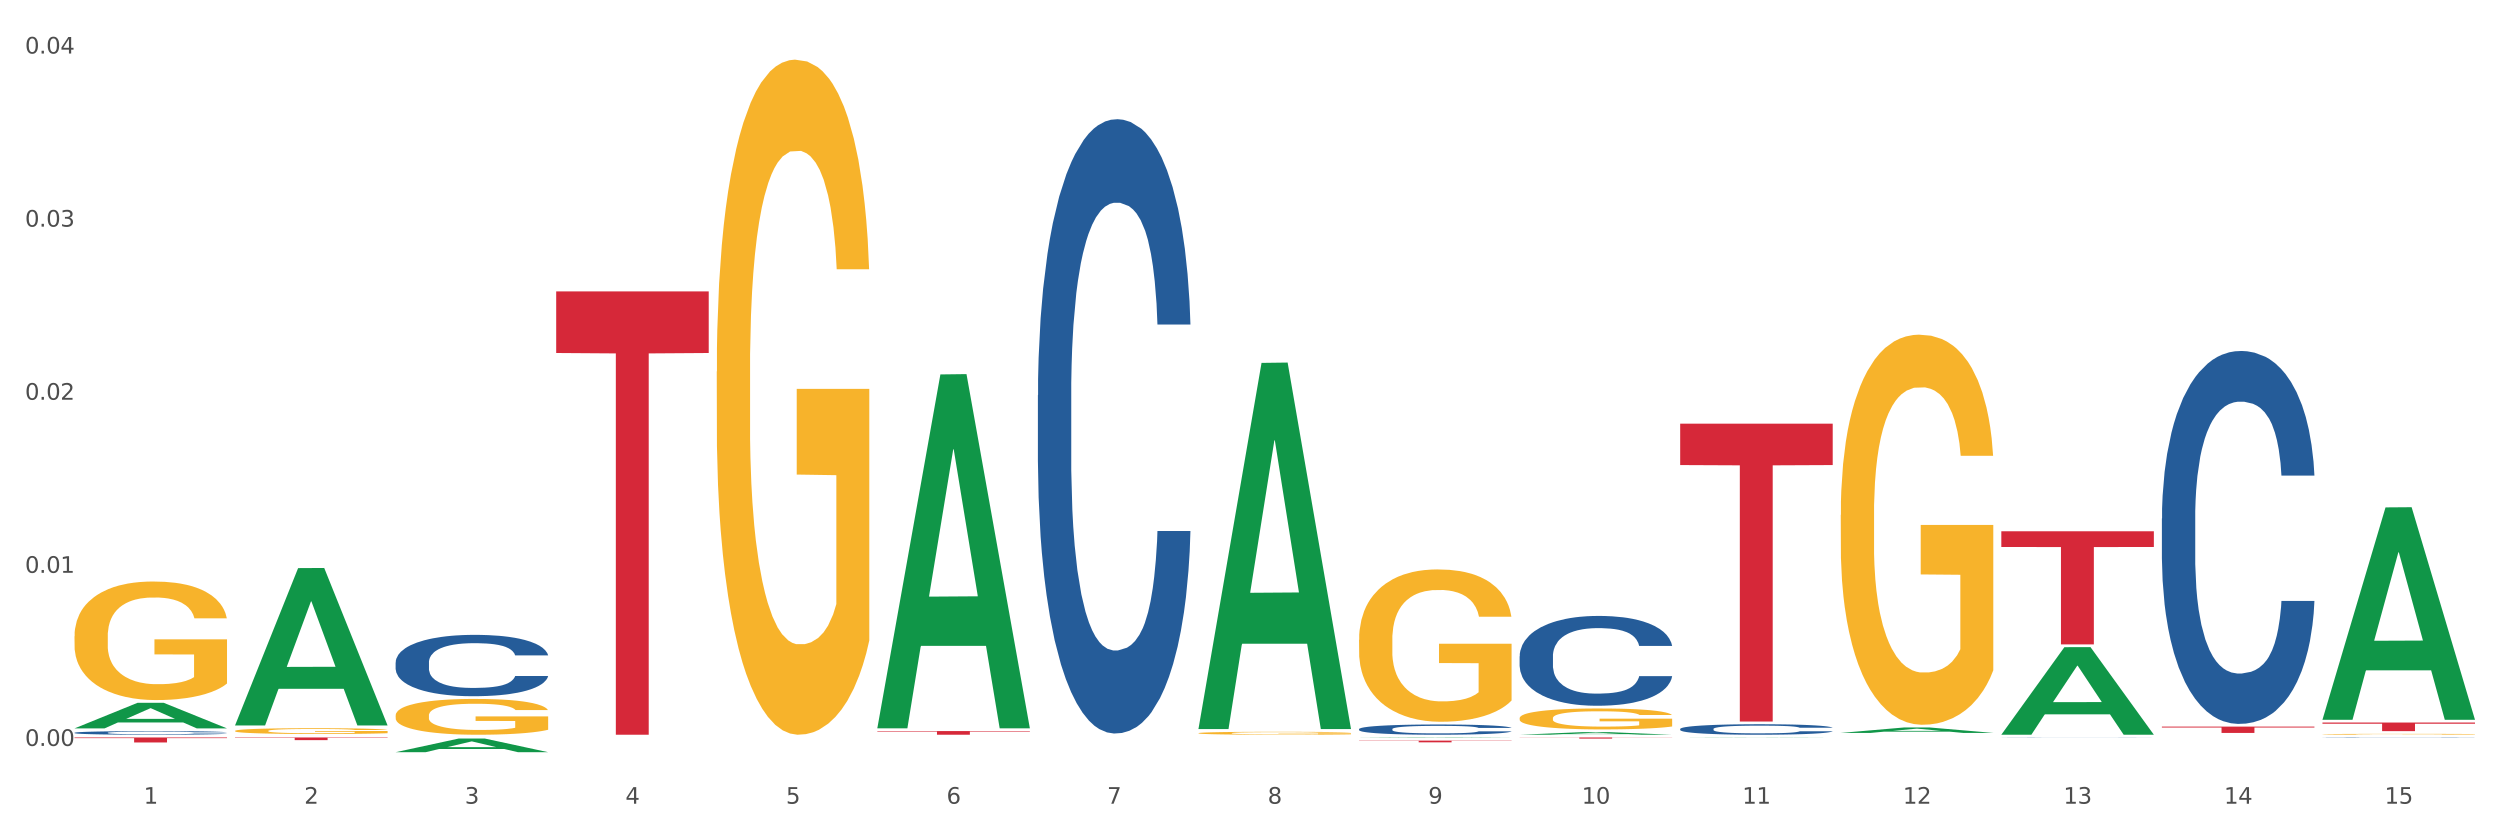 <?xml version="1.0" encoding="utf-8" standalone="no"?>
<!DOCTYPE svg PUBLIC "-//W3C//DTD SVG 1.1//EN"
  "http://www.w3.org/Graphics/SVG/1.1/DTD/svg11.dtd">
<svg xmlns:xlink="http://www.w3.org/1999/xlink" width="1080pt" height="360pt" viewBox="0 0 1080 360" xmlns="http://www.w3.org/2000/svg" version="1.1">
 <rect x="0" y="0" width="1080" height="360" fill="#333333" stroke="none"/>
 <defs>
  <style type="text/css">*{stroke-linejoin: round; stroke-linecap: butt}</style>
 </defs>
 <g id="figure_1">
  <g id="patch_1">
   <path d="M 0 360 
L 1080 360 
L 1080 0 
L 0 0 
z
" style="fill: #ffffff; stroke: #ffffff; stroke-linejoin: miter"/>
  </g>
  <g id="axes_1">
   <g id="matplotlib.axis_1">
    <g id="xtick_1">
     <g id="text_1">
      <!-- 1 -->
      <g style="fill: #4d4d4d" transform="translate(62.07 347.204) scale(0.096 -0.096)">
       <defs>
        <path id="DejaVuSans-31" d="M 794 531 
L 1825 531 
L 1825 4091 
L 703 3866 
L 703 4441 
L 1819 4666 
L 2450 4666 
L 2450 531 
L 3481 531 
L 3481 0 
L 794 0 
L 794 531 
z
" transform="scale(0.016)"/>
       </defs>
       <use xlink:href="#DejaVuSans-31"/>
      </g>
     </g>
    </g>
    <g id="xtick_2">
     <g id="text_2">
      <!-- 2 -->
      <g style="fill: #4d4d4d" transform="translate(131.436 347.204) scale(0.096 -0.096)">
       <defs>
        <path id="DejaVuSans-32" d="M 1228 531 
L 3431 531 
L 3431 0 
L 469 0 
L 469 531 
Q 828 903 1448 1529 
Q 2069 2156 2228 2338 
Q 2531 2678 2651 2914 
Q 2772 3150 2772 3378 
Q 2772 3750 2511 3984 
Q 2250 4219 1831 4219 
Q 1534 4219 1204 4116 
Q 875 4013 500 3803 
L 500 4441 
Q 881 4594 1212 4672 
Q 1544 4750 1819 4750 
Q 2544 4750 2975 4387 
Q 3406 4025 3406 3419 
Q 3406 3131 3298 2873 
Q 3191 2616 2906 2266 
Q 2828 2175 2409 1742 
Q 1991 1309 1228 531 
z
" transform="scale(0.016)"/>
       </defs>
       <use xlink:href="#DejaVuSans-32"/>
      </g>
     </g>
    </g>
    <g id="xtick_3">
     <g id="text_3">
      <!-- 3 -->
      <g style="fill: #4d4d4d" transform="translate(200.802 347.204) scale(0.096 -0.096)">
       <defs>
        <path id="DejaVuSans-33" d="M 2597 2516 
Q 3050 2419 3304 2112 
Q 3559 1806 3559 1356 
Q 3559 666 3084 287 
Q 2609 -91 1734 -91 
Q 1441 -91 1130 -33 
Q 819 25 488 141 
L 488 750 
Q 750 597 1062 519 
Q 1375 441 1716 441 
Q 2309 441 2620 675 
Q 2931 909 2931 1356 
Q 2931 1769 2642 2001 
Q 2353 2234 1838 2234 
L 1294 2234 
L 1294 2753 
L 1863 2753 
Q 2328 2753 2575 2939 
Q 2822 3125 2822 3475 
Q 2822 3834 2567 4026 
Q 2313 4219 1838 4219 
Q 1578 4219 1281 4162 
Q 984 4106 628 3988 
L 628 4550 
Q 988 4650 1302 4700 
Q 1616 4750 1894 4750 
Q 2613 4750 3031 4423 
Q 3450 4097 3450 3541 
Q 3450 3153 3228 2886 
Q 3006 2619 2597 2516 
z
" transform="scale(0.016)"/>
       </defs>
       <use xlink:href="#DejaVuSans-33"/>
      </g>
     </g>
    </g>
    <g id="xtick_4">
     <g id="text_4">
      <!-- 4 -->
      <g style="fill: #4d4d4d" transform="translate(270.169 347.204) scale(0.096 -0.096)">
       <defs>
        <path id="DejaVuSans-34" d="M 2419 4116 
L 825 1625 
L 2419 1625 
L 2419 4116 
z
M 2253 4666 
L 3047 4666 
L 3047 1625 
L 3713 1625 
L 3713 1100 
L 3047 1100 
L 3047 0 
L 2419 0 
L 2419 1100 
L 313 1100 
L 313 1709 
L 2253 4666 
z
" transform="scale(0.016)"/>
       </defs>
       <use xlink:href="#DejaVuSans-34"/>
      </g>
     </g>
    </g>
    <g id="xtick_5">
     <g id="text_5">
      <!-- 5 -->
      <g style="fill: #4d4d4d" transform="translate(339.535 347.204) scale(0.096 -0.096)">
       <defs>
        <path id="DejaVuSans-35" d="M 691 4666 
L 3169 4666 
L 3169 4134 
L 1269 4134 
L 1269 2991 
Q 1406 3038 1543 3061 
Q 1681 3084 1819 3084 
Q 2600 3084 3056 2656 
Q 3513 2228 3513 1497 
Q 3513 744 3044 326 
Q 2575 -91 1722 -91 
Q 1428 -91 1123 -41 
Q 819 9 494 109 
L 494 744 
Q 775 591 1075 516 
Q 1375 441 1709 441 
Q 2250 441 2565 725 
Q 2881 1009 2881 1497 
Q 2881 1984 2565 2268 
Q 2250 2553 1709 2553 
Q 1456 2553 1204 2497 
Q 953 2441 691 2322 
L 691 4666 
z
" transform="scale(0.016)"/>
       </defs>
       <use xlink:href="#DejaVuSans-35"/>
      </g>
     </g>
    </g>
    <g id="xtick_6">
     <g id="text_6">
      <!-- 6 -->
      <g style="fill: #4d4d4d" transform="translate(408.901 347.204) scale(0.096 -0.096)">
       <defs>
        <path id="DejaVuSans-36" d="M 2113 2584 
Q 1688 2584 1439 2293 
Q 1191 2003 1191 1497 
Q 1191 994 1439 701 
Q 1688 409 2113 409 
Q 2538 409 2786 701 
Q 3034 994 3034 1497 
Q 3034 2003 2786 2293 
Q 2538 2584 2113 2584 
z
M 3366 4563 
L 3366 3988 
Q 3128 4100 2886 4159 
Q 2644 4219 2406 4219 
Q 1781 4219 1451 3797 
Q 1122 3375 1075 2522 
Q 1259 2794 1537 2939 
Q 1816 3084 2150 3084 
Q 2853 3084 3261 2657 
Q 3669 2231 3669 1497 
Q 3669 778 3244 343 
Q 2819 -91 2113 -91 
Q 1303 -91 875 529 
Q 447 1150 447 2328 
Q 447 3434 972 4092 
Q 1497 4750 2381 4750 
Q 2619 4750 2861 4703 
Q 3103 4656 3366 4563 
z
" transform="scale(0.016)"/>
       </defs>
       <use xlink:href="#DejaVuSans-36"/>
      </g>
     </g>
    </g>
    <g id="xtick_7">
     <g id="text_7">
      <!-- 7 -->
      <g style="fill: #4d4d4d" transform="translate(478.267 347.204) scale(0.096 -0.096)">
       <defs>
        <path id="DejaVuSans-37" d="M 525 4666 
L 3525 4666 
L 3525 4397 
L 1831 0 
L 1172 0 
L 2766 4134 
L 525 4134 
L 525 4666 
z
" transform="scale(0.016)"/>
       </defs>
       <use xlink:href="#DejaVuSans-37"/>
      </g>
     </g>
    </g>
    <g id="xtick_8">
     <g id="text_8">
      <!-- 8 -->
      <g style="fill: #4d4d4d" transform="translate(547.634 347.204) scale(0.096 -0.096)">
       <defs>
        <path id="DejaVuSans-38" d="M 2034 2216 
Q 1584 2216 1326 1975 
Q 1069 1734 1069 1313 
Q 1069 891 1326 650 
Q 1584 409 2034 409 
Q 2484 409 2743 651 
Q 3003 894 3003 1313 
Q 3003 1734 2745 1975 
Q 2488 2216 2034 2216 
z
M 1403 2484 
Q 997 2584 770 2862 
Q 544 3141 544 3541 
Q 544 4100 942 4425 
Q 1341 4750 2034 4750 
Q 2731 4750 3128 4425 
Q 3525 4100 3525 3541 
Q 3525 3141 3298 2862 
Q 3072 2584 2669 2484 
Q 3125 2378 3379 2068 
Q 3634 1759 3634 1313 
Q 3634 634 3220 271 
Q 2806 -91 2034 -91 
Q 1263 -91 848 271 
Q 434 634 434 1313 
Q 434 1759 690 2068 
Q 947 2378 1403 2484 
z
M 1172 3481 
Q 1172 3119 1398 2916 
Q 1625 2713 2034 2713 
Q 2441 2713 2670 2916 
Q 2900 3119 2900 3481 
Q 2900 3844 2670 4047 
Q 2441 4250 2034 4250 
Q 1625 4250 1398 4047 
Q 1172 3844 1172 3481 
z
" transform="scale(0.016)"/>
       </defs>
       <use xlink:href="#DejaVuSans-38"/>
      </g>
     </g>
    </g>
    <g id="xtick_9">
     <g id="text_9">
      <!-- 9 -->
      <g style="fill: #4d4d4d" transform="translate(617 347.204) scale(0.096 -0.096)">
       <defs>
        <path id="DejaVuSans-39" d="M 703 97 
L 703 672 
Q 941 559 1184 500 
Q 1428 441 1663 441 
Q 2288 441 2617 861 
Q 2947 1281 2994 2138 
Q 2813 1869 2534 1725 
Q 2256 1581 1919 1581 
Q 1219 1581 811 2004 
Q 403 2428 403 3163 
Q 403 3881 828 4315 
Q 1253 4750 1959 4750 
Q 2769 4750 3195 4129 
Q 3622 3509 3622 2328 
Q 3622 1225 3098 567 
Q 2575 -91 1691 -91 
Q 1453 -91 1209 -44 
Q 966 3 703 97 
z
M 1959 2075 
Q 2384 2075 2632 2365 
Q 2881 2656 2881 3163 
Q 2881 3666 2632 3958 
Q 2384 4250 1959 4250 
Q 1534 4250 1286 3958 
Q 1038 3666 1038 3163 
Q 1038 2656 1286 2365 
Q 1534 2075 1959 2075 
z
" transform="scale(0.016)"/>
       </defs>
       <use xlink:href="#DejaVuSans-39"/>
      </g>
     </g>
    </g>
    <g id="xtick_10">
     <g id="text_10">
      <!-- 10 -->
      <g style="fill: #4d4d4d" transform="translate(683.312 347.204) scale(0.096 -0.096)">
       <defs>
        <path id="DejaVuSans-30" d="M 2034 4250 
Q 1547 4250 1301 3770 
Q 1056 3291 1056 2328 
Q 1056 1369 1301 889 
Q 1547 409 2034 409 
Q 2525 409 2770 889 
Q 3016 1369 3016 2328 
Q 3016 3291 2770 3770 
Q 2525 4250 2034 4250 
z
M 2034 4750 
Q 2819 4750 3233 4129 
Q 3647 3509 3647 2328 
Q 3647 1150 3233 529 
Q 2819 -91 2034 -91 
Q 1250 -91 836 529 
Q 422 1150 422 2328 
Q 422 3509 836 4129 
Q 1250 4750 2034 4750 
z
" transform="scale(0.016)"/>
       </defs>
       <use xlink:href="#DejaVuSans-31"/>
       <use xlink:href="#DejaVuSans-30" transform="translate(63.623 0)"/>
      </g>
     </g>
    </g>
    <g id="xtick_11">
     <g id="text_11">
      <!-- 11 -->
      <g style="fill: #4d4d4d" transform="translate(752.678 347.204) scale(0.096 -0.096)">
       <use xlink:href="#DejaVuSans-31"/>
       <use xlink:href="#DejaVuSans-31" transform="translate(63.623 0)"/>
      </g>
     </g>
    </g>
    <g id="xtick_12">
     <g id="text_12">
      <!-- 12 -->
      <g style="fill: #4d4d4d" transform="translate(822.044 347.204) scale(0.096 -0.096)">
       <use xlink:href="#DejaVuSans-31"/>
       <use xlink:href="#DejaVuSans-32" transform="translate(63.623 0)"/>
      </g>
     </g>
    </g>
    <g id="xtick_13">
     <g id="text_13">
      <!-- 13 -->
      <g style="fill: #4d4d4d" transform="translate(891.411 347.204) scale(0.096 -0.096)">
       <use xlink:href="#DejaVuSans-31"/>
       <use xlink:href="#DejaVuSans-33" transform="translate(63.623 0)"/>
      </g>
     </g>
    </g>
    <g id="xtick_14">
     <g id="text_14">
      <!-- 14 -->
      <g style="fill: #4d4d4d" transform="translate(960.777 347.204) scale(0.096 -0.096)">
       <use xlink:href="#DejaVuSans-31"/>
       <use xlink:href="#DejaVuSans-34" transform="translate(63.623 0)"/>
      </g>
     </g>
    </g>
    <g id="xtick_15">
     <g id="text_15">
      <!-- 15 -->
      <g style="fill: #4d4d4d" transform="translate(1030.143 347.204) scale(0.096 -0.096)">
       <use xlink:href="#DejaVuSans-31"/>
       <use xlink:href="#DejaVuSans-35" transform="translate(63.623 0)"/>
      </g>
     </g>
    </g>
    <g id="xtick_16"/>
    <g id="xtick_17"/>
    <g id="xtick_18"/>
    <g id="xtick_19"/>
    <g id="xtick_20"/>
    <g id="xtick_21"/>
    <g id="xtick_22"/>
    <g id="xtick_23"/>
    <g id="xtick_24"/>
    <g id="xtick_25"/>
    <g id="xtick_26"/>
    <g id="xtick_27"/>
    <g id="xtick_28"/>
    <g id="xtick_29"/>
   </g>
   <g id="matplotlib.axis_2">
    <g id="ytick_1">
     <g id="text_16">
      <!-- 0.00 -->
      <g style="fill: #4d4d4d" transform="translate(10.8 322.23) scale(0.096 -0.096)">
       <defs>
        <path id="DejaVuSans-2e" d="M 684 794 
L 1344 794 
L 1344 0 
L 684 0 
L 684 794 
z
" transform="scale(0.016)"/>
       </defs>
       <use xlink:href="#DejaVuSans-30"/>
       <use xlink:href="#DejaVuSans-2e" transform="translate(63.623 0)"/>
       <use xlink:href="#DejaVuSans-30" transform="translate(95.41 0)"/>
       <use xlink:href="#DejaVuSans-30" transform="translate(159.033 0)"/>
      </g>
     </g>
    </g>
    <g id="ytick_2">
     <g id="text_17">
      <!-- 0.01 -->
      <g style="fill: #4d4d4d" transform="translate(10.8 247.457) scale(0.096 -0.096)">
       <use xlink:href="#DejaVuSans-30"/>
       <use xlink:href="#DejaVuSans-2e" transform="translate(63.623 0)"/>
       <use xlink:href="#DejaVuSans-30" transform="translate(95.41 0)"/>
       <use xlink:href="#DejaVuSans-31" transform="translate(159.033 0)"/>
      </g>
     </g>
    </g>
    <g id="ytick_3">
     <g id="text_18">
      <!-- 0.02 -->
      <g style="fill: #4d4d4d" transform="translate(10.8 172.683) scale(0.096 -0.096)">
       <use xlink:href="#DejaVuSans-30"/>
       <use xlink:href="#DejaVuSans-2e" transform="translate(63.623 0)"/>
       <use xlink:href="#DejaVuSans-30" transform="translate(95.41 0)"/>
       <use xlink:href="#DejaVuSans-32" transform="translate(159.033 0)"/>
      </g>
     </g>
    </g>
    <g id="ytick_4">
     <g id="text_19">
      <!-- 0.03 -->
      <g style="fill: #4d4d4d" transform="translate(10.8 97.91) scale(0.096 -0.096)">
       <use xlink:href="#DejaVuSans-30"/>
       <use xlink:href="#DejaVuSans-2e" transform="translate(63.623 0)"/>
       <use xlink:href="#DejaVuSans-30" transform="translate(95.41 0)"/>
       <use xlink:href="#DejaVuSans-33" transform="translate(159.033 0)"/>
      </g>
     </g>
    </g>
    <g id="ytick_5">
     <g id="text_20">
      <!-- 0.04 -->
      <g style="fill: #4d4d4d" transform="translate(10.8 23.137) scale(0.096 -0.096)">
       <use xlink:href="#DejaVuSans-30"/>
       <use xlink:href="#DejaVuSans-2e" transform="translate(63.623 0)"/>
       <use xlink:href="#DejaVuSans-30" transform="translate(95.41 0)"/>
       <use xlink:href="#DejaVuSans-34" transform="translate(159.033 0)"/>
      </g>
     </g>
    </g>
    <g id="ytick_6"/>
    <g id="ytick_7"/>
    <g id="ytick_8"/>
    <g id="ytick_9"/>
   </g>
   <g id="PolyCollection_1">
    <path d="M 32.175 314.654 
L 32.243 314.644 
L 59.417 303.614 
L 70.695 303.604 
L 98.073 314.675 
L 85.029 314.675 
L 79.119 312.097 
L 51.061 312.097 
L 50.857 312.139 
L 45.151 314.675 
L 32.175 314.675 
L 32.175 314.654 
L 54.594 310.558 
L 75.586 310.548 
L 65.192 305.964 
L 65.056 305.943 
L 64.92 305.974 
L 54.526 310.548 
L 54.594 310.558 
L 32.175 314.654 
z
" clip-path="url(#p5d0cf2aab1)" style="fill: #109648"/>
    <path d="M 1003.302 312.132 
L 1069.2 312.132 
L 1069.2 312.648 
L 1043.278 312.652 
L 1043.278 315.851 
L 1029.068 315.851 
L 1029.068 312.652 
L 1003.302 312.648 
L 1003.302 312.135 
L 1003.302 312.132 
z
" clip-path="url(#p5d0cf2aab1)" style="fill: #d62839"/>
    <path d="M 933.936 313.906 
L 999.834 313.906 
L 999.834 314.284 
L 973.912 314.286 
L 973.912 316.622 
L 959.702 316.622 
L 959.702 314.286 
L 933.936 314.284 
L 933.936 313.909 
L 933.936 313.906 
z
" clip-path="url(#p5d0cf2aab1)" style="fill: #d62839"/>
    <path d="M 864.57 229.499 
L 930.468 229.499 
L 930.468 236.291 
L 904.546 236.337 
L 904.546 278.375 
L 890.335 278.375 
L 890.335 236.337 
L 864.57 236.291 
L 864.57 229.545 
L 864.57 229.499 
z
" clip-path="url(#p5d0cf2aab1)" style="fill: #d62839"/>
    <path d="M 725.837 183.024 
L 791.735 183.024 
L 791.735 200.905 
L 765.813 201.025 
L 765.813 311.694 
L 751.603 311.694 
L 751.603 201.025 
L 725.837 200.905 
L 725.837 183.144 
L 725.837 183.024 
z
" clip-path="url(#p5d0cf2aab1)" style="fill: #d62839"/>
    <path d="M 656.471 318.583 
L 722.369 318.583 
L 722.369 318.653 
L 696.447 318.654 
L 696.447 319.087 
L 682.237 319.087 
L 682.237 318.654 
L 656.471 318.653 
L 656.471 318.583 
L 656.471 318.583 
z
" clip-path="url(#p5d0cf2aab1)" style="fill: #d62839"/>
    <path d="M 587.105 319.95 
L 653.003 319.95 
L 653.003 320.052 
L 627.081 320.053 
L 627.081 320.686 
L 612.871 320.686 
L 612.871 320.053 
L 587.105 320.052 
L 587.105 319.951 
L 587.105 319.95 
z
" clip-path="url(#p5d0cf2aab1)" style="fill: #d62839"/>
    <path d="M 379.006 315.82 
L 444.904 315.82 
L 444.904 316.042 
L 418.982 316.043 
L 418.982 317.412 
L 404.772 317.412 
L 404.772 316.043 
L 379.006 316.042 
L 379.006 315.822 
L 379.006 315.82 
z
" clip-path="url(#p5d0cf2aab1)" style="fill: #d62839"/>
    <path d="M 240.274 125.878 
L 306.172 125.878 
L 306.172 152.495 
L 280.25 152.675 
L 280.25 317.412 
L 266.039 317.412 
L 266.039 152.675 
L 240.274 152.495 
L 240.274 126.058 
L 240.274 125.878 
z
" clip-path="url(#p5d0cf2aab1)" style="fill: #d62839"/>
    <path d="M 101.541 318.583 
L 167.439 318.583 
L 167.439 318.745 
L 141.517 318.746 
L 141.517 319.748 
L 127.307 319.748 
L 127.307 318.746 
L 101.541 318.745 
L 101.541 318.584 
L 101.541 318.583 
z
" clip-path="url(#p5d0cf2aab1)" style="fill: #d62839"/>
    <path d="M 32.175 318.583 
L 98.073 318.583 
L 98.073 318.882 
L 72.151 318.884 
L 72.151 320.735 
L 57.941 320.735 
L 57.941 318.884 
L 32.175 318.882 
L 32.175 318.585 
L 32.175 318.583 
z
" clip-path="url(#p5d0cf2aab1)" style="fill: #d62839"/>
    <path d="M 1003.302 318.65 
L 1003.38 318.65 
L 1003.38 318.646 
L 1003.614 318.641 
L 1004.47 318.632 
L 1005.561 318.624 
L 1007.43 318.616 
L 1008.443 318.612 
L 1009.767 318.608 
L 1012.494 318.602 
L 1015.609 318.596 
L 1017.79 318.593 
L 1019.426 318.591 
L 1023.087 318.588 
L 1025.19 318.587 
L 1027.371 318.585 
L 1029.241 318.585 
L 1032.356 318.584 
L 1034.849 318.583 
L 1037.731 318.583 
L 1040.146 318.583 
L 1043.339 318.584 
L 1048.013 318.585 
L 1049.805 318.586 
L 1052.219 318.588 
L 1054.712 318.59 
L 1056.737 318.592 
L 1059.074 318.595 
L 1061.489 318.6 
L 1063.825 318.605 
L 1065.461 318.61 
L 1066.785 318.615 
L 1067.954 318.621 
L 1068.811 318.627 
L 1069.2 318.633 
L 1054.945 318.633 
L 1054.556 318.628 
L 1053.777 318.623 
L 1052.998 318.619 
L 1052.141 318.616 
L 1050.817 318.612 
L 1049.649 318.61 
L 1047.701 318.608 
L 1045.91 318.606 
L 1044.43 318.605 
L 1042.638 318.604 
L 1038.822 318.603 
L 1036.095 318.603 
L 1034.382 318.604 
L 1032.278 318.604 
L 1030.487 318.605 
L 1028.384 318.607 
L 1026.748 318.609 
L 1025.112 318.611 
L 1024.178 318.613 
L 1022.775 318.616 
L 1021.841 318.618 
L 1020.594 318.622 
L 1019.893 318.625 
L 1018.647 318.633 
L 1018.102 318.639 
L 1017.868 318.643 
L 1017.712 318.647 
L 1017.712 318.669 
L 1018.18 318.678 
L 1018.569 318.682 
L 1019.192 318.687 
L 1020.361 318.693 
L 1022.074 318.699 
L 1023.866 318.703 
L 1025.346 318.706 
L 1026.748 318.708 
L 1028.15 318.709 
L 1029.864 318.71 
L 1031.266 318.711 
L 1033.369 318.712 
L 1035.862 318.712 
L 1037.809 318.712 
L 1041.781 318.712 
L 1043.573 318.711 
L 1045.287 318.71 
L 1047.156 318.709 
L 1048.636 318.707 
L 1049.493 318.706 
L 1050.895 318.703 
L 1051.986 318.7 
L 1052.92 318.697 
L 1053.543 318.695 
L 1054.244 318.69 
L 1054.79 318.686 
L 1054.945 318.683 
L 1069.2 318.683 
L 1068.888 318.688 
L 1068.343 318.693 
L 1067.253 318.699 
L 1066.396 318.703 
L 1065.072 318.708 
L 1063.67 318.711 
L 1061.722 318.716 
L 1059.931 318.719 
L 1058.061 318.722 
L 1056.036 318.724 
L 1052.375 318.727 
L 1051.051 318.728 
L 1048.247 318.73 
L 1046.066 318.731 
L 1042.872 318.732 
L 1039.6 318.733 
L 1036.173 318.733 
L 1033.135 318.732 
L 1029.786 318.732 
L 1027.683 318.731 
L 1025.346 318.73 
L 1022.62 318.728 
L 1020.049 318.725 
L 1017.634 318.723 
L 1015.376 318.719 
L 1013.272 318.716 
L 1010.546 318.71 
L 1008.521 318.704 
L 1007.041 318.699 
L 1006.028 318.694 
L 1005.016 318.689 
L 1004.47 318.685 
L 1003.614 318.675 
L 1003.302 318.666 
L 1003.302 318.65 
z
" clip-path="url(#p5d0cf2aab1)" style="fill: #255c99"/>
    <path d="M 933.936 224.009 
L 934.014 223.862 
L 934.014 219.742 
L 934.247 214.151 
L 935.104 203.851 
L 936.195 196.052 
L 938.064 186.93 
L 939.077 183.104 
L 940.401 178.837 
L 943.127 171.921 
L 946.243 166.036 
L 948.424 162.798 
L 950.06 160.738 
L 953.721 157.06 
L 955.824 155.441 
L 958.005 154.117 
L 959.874 153.234 
L 962.99 152.204 
L 965.483 151.763 
L 968.365 151.616 
L 970.779 151.763 
L 973.973 152.351 
L 978.647 154.117 
L 980.438 155.147 
L 982.853 156.913 
L 985.346 159.267 
L 987.371 161.621 
L 989.708 165.006 
L 992.122 169.42 
L 994.459 175.011 
L 996.095 180.161 
L 997.419 185.605 
L 998.587 192.227 
L 999.444 199.437 
L 999.834 205.469 
L 985.579 205.469 
L 985.19 200.025 
L 984.411 194.139 
L 983.632 190.167 
L 982.775 186.93 
L 981.451 183.251 
L 980.283 180.897 
L 978.335 178.101 
L 976.544 176.335 
L 975.064 175.305 
L 973.272 174.423 
L 969.455 173.54 
L 966.729 173.54 
L 965.015 173.834 
L 962.912 174.57 
L 961.121 175.6 
L 959.018 177.365 
L 957.382 179.278 
L 955.746 181.78 
L 954.811 183.545 
L 953.409 186.782 
L 952.475 189.431 
L 951.228 193.992 
L 950.527 197.229 
L 949.281 205.616 
L 948.736 211.796 
L 948.502 216.063 
L 948.346 220.772 
L 948.346 243.726 
L 948.814 254.026 
L 949.203 258.44 
L 949.826 263.443 
L 950.995 269.917 
L 952.708 276.244 
L 954.5 280.806 
L 955.98 283.601 
L 957.382 285.661 
L 958.784 287.28 
L 960.498 288.751 
L 961.9 289.634 
L 964.003 290.517 
L 966.495 290.958 
L 968.443 290.958 
L 972.415 290.223 
L 974.207 289.487 
L 975.92 288.457 
L 977.79 286.838 
L 979.27 285.073 
L 980.127 283.748 
L 981.529 280.953 
L 982.619 278.01 
L 983.554 274.626 
L 984.177 271.683 
L 984.878 267.269 
L 985.423 262.266 
L 985.579 259.617 
L 999.834 259.617 
L 999.522 264.914 
L 998.977 270.064 
L 997.886 276.98 
L 997.03 280.953 
L 995.705 285.808 
L 994.303 289.928 
L 992.356 294.49 
L 990.564 297.874 
L 988.695 300.817 
L 986.67 303.465 
L 983.009 307.144 
L 981.685 308.174 
L 978.88 309.939 
L 976.699 310.969 
L 973.506 311.999 
L 970.234 312.588 
L 966.807 312.735 
L 963.769 312.441 
L 960.42 311.558 
L 958.317 310.675 
L 955.98 309.351 
L 953.253 307.291 
L 950.683 304.79 
L 948.268 301.847 
L 946.009 298.462 
L 943.906 294.637 
L 941.18 288.31 
L 939.155 282.13 
L 937.675 276.391 
L 936.662 271.536 
L 935.65 265.356 
L 935.104 261.089 
L 934.247 250.789 
L 933.936 241.225 
L 933.936 224.009 
z
" clip-path="url(#p5d0cf2aab1)" style="fill: #255c99"/>
    <path d="M 864.57 318.689 
L 864.648 318.689 
L 864.648 318.687 
L 864.881 318.683 
L 865.738 318.678 
L 866.829 318.673 
L 868.698 318.668 
L 869.711 318.666 
L 871.035 318.664 
L 873.761 318.66 
L 876.877 318.656 
L 879.058 318.655 
L 880.694 318.653 
L 884.355 318.651 
L 886.458 318.65 
L 888.639 318.65 
L 890.508 318.649 
L 893.624 318.649 
L 896.117 318.648 
L 898.999 318.648 
L 901.413 318.648 
L 904.607 318.649 
L 909.281 318.65 
L 911.072 318.65 
L 913.487 318.651 
L 915.979 318.653 
L 918.005 318.654 
L 920.341 318.656 
L 922.756 318.658 
L 925.093 318.661 
L 926.729 318.664 
L 928.053 318.667 
L 929.221 318.671 
L 930.078 318.675 
L 930.468 318.678 
L 916.213 318.678 
L 915.824 318.675 
L 915.045 318.672 
L 914.266 318.67 
L 913.409 318.668 
L 912.085 318.666 
L 910.916 318.665 
L 908.969 318.663 
L 907.177 318.662 
L 905.697 318.662 
L 903.906 318.661 
L 900.089 318.661 
L 897.363 318.661 
L 895.649 318.661 
L 893.546 318.661 
L 891.754 318.662 
L 889.651 318.663 
L 888.016 318.664 
L 886.38 318.665 
L 885.445 318.666 
L 884.043 318.668 
L 883.108 318.67 
L 881.862 318.672 
L 881.161 318.674 
L 879.915 318.679 
L 879.369 318.682 
L 879.136 318.684 
L 878.98 318.687 
L 878.98 318.7 
L 879.447 318.706 
L 879.837 318.708 
L 880.46 318.711 
L 881.628 318.715 
L 883.342 318.718 
L 885.134 318.721 
L 886.614 318.722 
L 888.016 318.723 
L 889.418 318.724 
L 891.131 318.725 
L 892.533 318.726 
L 894.637 318.726 
L 897.129 318.726 
L 899.076 318.726 
L 903.049 318.726 
L 904.841 318.726 
L 906.554 318.725 
L 908.424 318.724 
L 909.904 318.723 
L 910.76 318.722 
L 912.163 318.721 
L 913.253 318.719 
L 914.188 318.717 
L 914.811 318.716 
L 915.512 318.713 
L 916.057 318.71 
L 916.213 318.709 
L 930.468 318.709 
L 930.156 318.712 
L 929.611 318.715 
L 928.52 318.719 
L 927.663 318.721 
L 926.339 318.724 
L 924.937 318.726 
L 922.99 318.728 
L 921.198 318.73 
L 919.329 318.732 
L 917.304 318.733 
L 913.643 318.736 
L 912.318 318.736 
L 909.514 318.737 
L 907.333 318.738 
L 904.14 318.738 
L 900.868 318.739 
L 897.441 318.739 
L 894.403 318.738 
L 891.053 318.738 
L 888.95 318.737 
L 886.614 318.737 
L 883.887 318.736 
L 881.317 318.734 
L 878.902 318.733 
L 876.643 318.731 
L 874.54 318.728 
L 871.814 318.725 
L 869.789 318.721 
L 868.309 318.718 
L 867.296 318.716 
L 866.283 318.712 
L 865.738 318.71 
L 864.881 318.704 
L 864.57 318.699 
L 864.57 318.689 
z
" clip-path="url(#p5d0cf2aab1)" style="fill: #255c99"/>
    <path d="M 725.837 314.908 
L 725.915 314.904 
L 725.915 314.788 
L 726.149 314.63 
L 727.006 314.339 
L 728.096 314.119 
L 729.966 313.862 
L 730.978 313.754 
L 732.302 313.633 
L 735.029 313.438 
L 738.144 313.272 
L 740.325 313.181 
L 741.961 313.123 
L 745.622 313.019 
L 747.725 312.973 
L 749.906 312.936 
L 751.776 312.911 
L 754.891 312.882 
L 757.384 312.869 
L 760.266 312.865 
L 762.681 312.869 
L 765.874 312.886 
L 770.548 312.936 
L 772.34 312.965 
L 774.754 313.015 
L 777.247 313.081 
L 779.272 313.148 
L 781.609 313.243 
L 784.024 313.368 
L 786.36 313.525 
L 787.996 313.671 
L 789.32 313.824 
L 790.489 314.011 
L 791.346 314.215 
L 791.735 314.385 
L 777.481 314.385 
L 777.091 314.231 
L 776.312 314.065 
L 775.533 313.953 
L 774.676 313.862 
L 773.352 313.758 
L 772.184 313.692 
L 770.237 313.613 
L 768.445 313.563 
L 766.965 313.534 
L 765.173 313.509 
L 761.357 313.484 
L 758.63 313.484 
L 756.917 313.492 
L 754.814 313.513 
L 753.022 313.542 
L 750.919 313.592 
L 749.283 313.646 
L 747.647 313.716 
L 746.713 313.766 
L 745.311 313.858 
L 744.376 313.932 
L 743.13 314.061 
L 742.429 314.152 
L 741.182 314.389 
L 740.637 314.563 
L 740.403 314.684 
L 740.248 314.817 
L 740.248 315.464 
L 740.715 315.755 
L 741.104 315.88 
L 741.727 316.021 
L 742.896 316.203 
L 744.61 316.382 
L 746.401 316.511 
L 747.881 316.59 
L 749.283 316.648 
L 750.685 316.693 
L 752.399 316.735 
L 753.801 316.76 
L 755.904 316.785 
L 758.397 316.797 
L 760.344 316.797 
L 764.317 316.776 
L 766.108 316.756 
L 767.822 316.727 
L 769.691 316.681 
L 771.171 316.631 
L 772.028 316.594 
L 773.43 316.515 
L 774.521 316.432 
L 775.455 316.336 
L 776.079 316.253 
L 776.78 316.129 
L 777.325 315.988 
L 777.481 315.913 
L 791.735 315.913 
L 791.424 316.062 
L 790.878 316.208 
L 789.788 316.403 
L 788.931 316.515 
L 787.607 316.652 
L 786.205 316.768 
L 784.257 316.897 
L 782.466 316.992 
L 780.596 317.075 
L 778.571 317.15 
L 774.91 317.254 
L 773.586 317.283 
L 770.782 317.333 
L 768.601 317.362 
L 765.407 317.391 
L 762.136 317.408 
L 758.708 317.412 
L 755.67 317.403 
L 752.321 317.378 
L 750.218 317.354 
L 747.881 317.316 
L 745.155 317.258 
L 742.584 317.188 
L 740.17 317.104 
L 737.911 317.009 
L 735.808 316.901 
L 733.081 316.722 
L 731.056 316.548 
L 729.576 316.386 
L 728.563 316.249 
L 727.551 316.075 
L 727.006 315.954 
L 726.149 315.664 
L 725.837 315.394 
L 725.837 314.908 
z
" clip-path="url(#p5d0cf2aab1)" style="fill: #255c99"/>
    <path d="M 656.471 283.517 
L 656.549 283.482 
L 656.549 282.489 
L 656.783 281.143 
L 657.639 278.661 
L 658.73 276.783 
L 660.599 274.585 
L 661.612 273.664 
L 662.936 272.636 
L 665.662 270.97 
L 668.778 269.552 
L 670.959 268.772 
L 672.595 268.276 
L 676.256 267.39 
L 678.359 267 
L 680.54 266.681 
L 682.41 266.468 
L 685.525 266.22 
L 688.018 266.114 
L 690.9 266.078 
L 693.315 266.114 
L 696.508 266.256 
L 701.182 266.681 
L 702.973 266.929 
L 705.388 267.354 
L 707.881 267.922 
L 709.906 268.489 
L 712.243 269.304 
L 714.657 270.367 
L 716.994 271.714 
L 718.63 272.955 
L 719.954 274.266 
L 721.123 275.861 
L 721.979 277.598 
L 722.369 279.051 
L 708.114 279.051 
L 707.725 277.74 
L 706.946 276.322 
L 706.167 275.365 
L 705.31 274.585 
L 703.986 273.699 
L 702.818 273.132 
L 700.87 272.459 
L 699.079 272.033 
L 697.599 271.785 
L 695.807 271.572 
L 691.99 271.36 
L 689.264 271.36 
L 687.55 271.431 
L 685.447 271.608 
L 683.656 271.856 
L 681.553 272.281 
L 679.917 272.742 
L 678.281 273.345 
L 677.346 273.77 
L 675.944 274.55 
L 675.01 275.188 
L 673.763 276.287 
L 673.062 277.066 
L 671.816 279.087 
L 671.271 280.575 
L 671.037 281.603 
L 670.881 282.738 
L 670.881 288.267 
L 671.349 290.748 
L 671.738 291.812 
L 672.361 293.017 
L 673.53 294.576 
L 675.243 296.1 
L 677.035 297.199 
L 678.515 297.873 
L 679.917 298.369 
L 681.319 298.759 
L 683.033 299.113 
L 684.435 299.326 
L 686.538 299.539 
L 689.03 299.645 
L 690.978 299.645 
L 694.95 299.468 
L 696.742 299.29 
L 698.456 299.042 
L 700.325 298.652 
L 701.805 298.227 
L 702.662 297.908 
L 704.064 297.235 
L 705.154 296.526 
L 706.089 295.71 
L 706.712 295.002 
L 707.413 293.938 
L 707.959 292.733 
L 708.114 292.095 
L 722.369 292.095 
L 722.057 293.371 
L 721.512 294.612 
L 720.422 296.278 
L 719.565 297.235 
L 718.241 298.404 
L 716.838 299.397 
L 714.891 300.496 
L 713.1 301.311 
L 711.23 302.02 
L 709.205 302.658 
L 705.544 303.544 
L 704.22 303.792 
L 701.416 304.217 
L 699.235 304.465 
L 696.041 304.714 
L 692.769 304.855 
L 689.342 304.891 
L 686.304 304.82 
L 682.955 304.607 
L 680.852 304.395 
L 678.515 304.076 
L 675.789 303.579 
L 673.218 302.977 
L 670.803 302.268 
L 668.544 301.453 
L 666.441 300.531 
L 663.715 299.007 
L 661.69 297.518 
L 660.21 296.136 
L 659.197 294.966 
L 658.185 293.477 
L 657.639 292.45 
L 656.783 289.968 
L 656.471 287.664 
L 656.471 283.517 
z
" clip-path="url(#p5d0cf2aab1)" style="fill: #255c99"/>
    <path d="M 587.105 314.969 
L 587.183 314.965 
L 587.183 314.851 
L 587.416 314.697 
L 588.273 314.414 
L 589.364 314.199 
L 591.233 313.948 
L 592.246 313.842 
L 593.57 313.725 
L 596.296 313.534 
L 599.412 313.372 
L 601.593 313.283 
L 603.229 313.227 
L 606.89 313.125 
L 608.993 313.081 
L 611.174 313.044 
L 613.043 313.02 
L 616.159 312.992 
L 618.652 312.979 
L 621.534 312.975 
L 623.948 312.979 
L 627.142 312.996 
L 631.816 313.044 
L 633.607 313.073 
L 636.022 313.121 
L 638.514 313.186 
L 640.54 313.251 
L 642.877 313.344 
L 645.291 313.466 
L 647.628 313.62 
L 649.264 313.761 
L 650.588 313.911 
L 651.756 314.094 
L 652.613 314.292 
L 653.003 314.458 
L 638.748 314.458 
L 638.359 314.308 
L 637.58 314.146 
L 636.801 314.037 
L 635.944 313.948 
L 634.62 313.846 
L 633.451 313.782 
L 631.504 313.705 
L 629.713 313.656 
L 628.233 313.628 
L 626.441 313.603 
L 622.624 313.579 
L 619.898 313.579 
L 618.184 313.587 
L 616.081 313.607 
L 614.29 313.636 
L 612.186 313.684 
L 610.551 313.737 
L 608.915 313.806 
L 607.98 313.854 
L 606.578 313.944 
L 605.643 314.017 
L 604.397 314.142 
L 603.696 314.231 
L 602.45 314.462 
L 601.905 314.632 
L 601.671 314.75 
L 601.515 314.88 
L 601.515 315.512 
L 601.982 315.795 
L 602.372 315.917 
L 602.995 316.054 
L 604.163 316.233 
L 605.877 316.407 
L 607.669 316.533 
L 609.149 316.61 
L 610.551 316.666 
L 611.953 316.711 
L 613.666 316.751 
L 615.069 316.776 
L 617.172 316.8 
L 619.664 316.812 
L 621.612 316.812 
L 625.584 316.792 
L 627.376 316.772 
L 629.089 316.743 
L 630.959 316.699 
L 632.439 316.65 
L 633.296 316.614 
L 634.698 316.537 
L 635.788 316.456 
L 636.723 316.362 
L 637.346 316.281 
L 638.047 316.16 
L 638.592 316.022 
L 638.748 315.949 
L 653.003 315.949 
L 652.691 316.095 
L 652.146 316.237 
L 651.055 316.427 
L 650.199 316.537 
L 648.874 316.67 
L 647.472 316.784 
L 645.525 316.909 
L 643.733 317.003 
L 641.864 317.084 
L 639.839 317.156 
L 636.178 317.258 
L 634.853 317.286 
L 632.049 317.335 
L 629.868 317.363 
L 626.675 317.391 
L 623.403 317.408 
L 619.976 317.412 
L 616.938 317.404 
L 613.589 317.379 
L 611.485 317.355 
L 609.149 317.319 
L 606.422 317.262 
L 603.852 317.193 
L 601.437 317.112 
L 599.178 317.019 
L 597.075 316.913 
L 594.349 316.739 
L 592.324 316.569 
L 590.844 316.411 
L 589.831 316.277 
L 588.818 316.107 
L 588.273 315.99 
L 587.416 315.706 
L 587.105 315.443 
L 587.105 314.969 
z
" clip-path="url(#p5d0cf2aab1)" style="fill: #255c99"/>
    <path d="M 448.372 170.736 
L 448.45 170.494 
L 448.45 163.707 
L 448.684 154.497 
L 449.541 137.531 
L 450.631 124.686 
L 452.501 109.659 
L 453.513 103.358 
L 454.837 96.329 
L 457.564 84.938 
L 460.679 75.243 
L 462.861 69.911 
L 464.496 66.518 
L 468.157 60.458 
L 470.26 57.792 
L 472.441 55.611 
L 474.311 54.157 
L 477.427 52.46 
L 479.919 51.733 
L 482.801 51.491 
L 485.216 51.733 
L 488.41 52.703 
L 493.083 55.611 
L 494.875 57.308 
L 497.289 60.216 
L 499.782 64.094 
L 501.807 67.972 
L 504.144 73.546 
L 506.559 80.817 
L 508.896 90.027 
L 510.531 98.51 
L 511.856 107.478 
L 513.024 118.384 
L 513.881 130.26 
L 514.27 140.198 
L 500.016 140.198 
L 499.626 131.23 
L 498.847 121.535 
L 498.068 114.991 
L 497.212 109.659 
L 495.887 103.6 
L 494.719 99.722 
L 492.772 95.117 
L 490.98 92.209 
L 489.5 90.512 
L 487.709 89.058 
L 483.892 87.604 
L 481.165 87.604 
L 479.452 88.088 
L 477.349 89.3 
L 475.557 90.997 
L 473.454 93.905 
L 471.818 97.056 
L 470.183 101.176 
L 469.248 104.085 
L 467.846 109.417 
L 466.911 113.779 
L 465.665 121.293 
L 464.964 126.625 
L 463.717 140.44 
L 463.172 150.619 
L 462.938 157.648 
L 462.783 165.404 
L 462.783 203.213 
L 463.25 220.179 
L 463.639 227.45 
L 464.263 235.691 
L 465.431 246.355 
L 467.145 256.777 
L 468.936 264.29 
L 470.416 268.895 
L 471.818 272.288 
L 473.22 274.954 
L 474.934 277.378 
L 476.336 278.832 
L 478.439 280.286 
L 480.932 281.013 
L 482.879 281.013 
L 486.852 279.802 
L 488.643 278.59 
L 490.357 276.893 
L 492.226 274.227 
L 493.706 271.319 
L 494.563 269.137 
L 495.965 264.532 
L 497.056 259.685 
L 497.99 254.111 
L 498.614 249.263 
L 499.315 241.992 
L 499.86 233.752 
L 500.016 229.389 
L 514.27 229.389 
L 513.959 238.114 
L 513.413 246.597 
L 512.323 257.988 
L 511.466 264.532 
L 510.142 272.531 
L 508.74 279.317 
L 506.792 286.83 
L 505.001 292.405 
L 503.131 297.252 
L 501.106 301.615 
L 497.445 307.674 
L 496.121 309.371 
L 493.317 312.279 
L 491.136 313.976 
L 487.942 315.672 
L 484.671 316.642 
L 481.243 316.884 
L 478.206 316.399 
L 474.856 314.945 
L 472.753 313.491 
L 470.416 311.309 
L 467.69 307.916 
L 465.119 303.796 
L 462.705 298.949 
L 460.446 293.374 
L 458.343 287.073 
L 455.616 276.651 
L 453.591 266.471 
L 452.111 257.019 
L 451.099 249.021 
L 450.086 238.841 
L 449.541 231.813 
L 448.684 214.847 
L 448.372 199.093 
L 448.372 170.736 
z
" clip-path="url(#p5d0cf2aab1)" style="fill: #255c99"/>
    <path d="M 32.175 274.881 
L 32.253 274.834 
L 32.253 273.15 
L 32.408 271.7 
L 33.186 268.192 
L 34.353 265.292 
L 35.209 263.748 
L 36.065 262.485 
L 37.076 261.222 
L 38.321 259.913 
L 40.578 257.995 
L 41.978 257.013 
L 43.69 255.984 
L 46.802 254.487 
L 49.058 253.645 
L 51.392 252.943 
L 55.204 252.101 
L 57.694 251.727 
L 60.339 251.446 
L 63.529 251.259 
L 65.941 251.212 
L 71.231 251.353 
L 75.744 251.774 
L 77.922 252.101 
L 80.723 252.662 
L 82.201 253.037 
L 84.613 253.785 
L 87.103 254.767 
L 88.815 255.609 
L 91.382 257.2 
L 93.327 258.79 
L 95.116 260.755 
L 96.05 262.111 
L 96.75 263.374 
L 97.373 264.824 
L 97.995 267.116 
L 83.991 267.116 
L 83.446 265.479 
L 82.59 263.936 
L 81.346 262.439 
L 80.256 261.503 
L 78.389 260.334 
L 76.677 259.585 
L 74.888 259.024 
L 72.71 258.556 
L 70.998 258.322 
L 68.586 258.135 
L 63.84 258.182 
L 60.65 258.556 
L 58.472 259.024 
L 57.071 259.445 
L 55.827 259.913 
L 54.426 260.568 
L 52.792 261.55 
L 51.625 262.439 
L 50.458 263.561 
L 49.525 264.684 
L 48.669 265.994 
L 47.969 267.397 
L 47.424 268.847 
L 46.957 270.625 
L 46.568 273.571 
L 46.568 279.98 
L 46.724 281.43 
L 47.113 283.348 
L 47.58 284.798 
L 48.358 286.528 
L 49.058 287.698 
L 50.381 289.382 
L 51.859 290.785 
L 53.026 291.674 
L 54.193 292.422 
L 56.216 293.451 
L 58.472 294.293 
L 60.417 294.808 
L 63.062 295.276 
L 64.852 295.463 
L 66.408 295.556 
L 70.22 295.556 
L 72.943 295.416 
L 75.977 295.089 
L 78.311 294.668 
L 80.256 294.153 
L 82.435 293.311 
L 83.835 292.516 
L 83.835 282.74 
L 66.719 282.693 
L 66.719 276.191 
L 98.073 276.191 
L 98.073 295.276 
L 96.75 296.258 
L 95.272 297.147 
L 93.716 297.942 
L 91.382 298.924 
L 88.581 299.86 
L 86.091 300.515 
L 83.446 301.076 
L 80.334 301.59 
L 76.288 302.058 
L 73.799 302.245 
L 70.687 302.386 
L 67.03 302.432 
L 63.84 302.339 
L 60.728 302.105 
L 57.461 301.684 
L 54.271 301.076 
L 51.859 300.468 
L 49.447 299.719 
L 46.879 298.737 
L 44.857 297.802 
L 43.301 296.96 
L 41.589 295.884 
L 39.722 294.48 
L 38.321 293.217 
L 37.076 291.908 
L 35.754 290.224 
L 34.82 288.774 
L 33.887 286.949 
L 33.342 285.593 
L 32.72 283.488 
L 32.253 280.541 
L 32.175 274.881 
z
" clip-path="url(#p5d0cf2aab1)" style="fill: #f7b32b"/>
    <path d="M 170.907 286.168 
L 170.985 286.144 
L 170.985 285.466 
L 171.219 284.546 
L 172.076 282.852 
L 173.166 281.568 
L 175.036 280.067 
L 176.048 279.438 
L 177.373 278.736 
L 180.099 277.598 
L 183.215 276.629 
L 185.396 276.097 
L 187.031 275.758 
L 190.692 275.153 
L 192.796 274.886 
L 194.977 274.668 
L 196.846 274.523 
L 199.962 274.354 
L 202.454 274.281 
L 205.336 274.257 
L 207.751 274.281 
L 210.945 274.378 
L 215.618 274.668 
L 217.41 274.838 
L 219.825 275.128 
L 222.317 275.516 
L 224.342 275.903 
L 226.679 276.46 
L 229.094 277.186 
L 231.431 278.106 
L 233.066 278.954 
L 234.391 279.849 
L 235.559 280.939 
L 236.416 282.125 
L 236.805 283.118 
L 222.551 283.118 
L 222.161 282.222 
L 221.382 281.254 
L 220.604 280.6 
L 219.747 280.067 
L 218.422 279.462 
L 217.254 279.075 
L 215.307 278.615 
L 213.515 278.324 
L 212.035 278.155 
L 210.244 278.009 
L 206.427 277.864 
L 203.701 277.864 
L 201.987 277.913 
L 199.884 278.034 
L 198.092 278.203 
L 195.989 278.494 
L 194.353 278.808 
L 192.718 279.22 
L 191.783 279.511 
L 190.381 280.043 
L 189.446 280.479 
L 188.2 281.229 
L 187.499 281.762 
L 186.252 283.142 
L 185.707 284.159 
L 185.474 284.861 
L 185.318 285.636 
L 185.318 289.413 
L 185.785 291.107 
L 186.175 291.834 
L 186.798 292.657 
L 187.966 293.722 
L 189.68 294.763 
L 191.471 295.514 
L 192.951 295.974 
L 194.353 296.313 
L 195.755 296.579 
L 197.469 296.821 
L 198.871 296.966 
L 200.974 297.111 
L 203.467 297.184 
L 205.414 297.184 
L 209.387 297.063 
L 211.178 296.942 
L 212.892 296.773 
L 214.761 296.506 
L 216.241 296.216 
L 217.098 295.998 
L 218.5 295.538 
L 219.591 295.054 
L 220.526 294.497 
L 221.149 294.013 
L 221.85 293.286 
L 222.395 292.463 
L 222.551 292.027 
L 236.805 292.027 
L 236.494 292.899 
L 235.949 293.746 
L 234.858 294.884 
L 234.001 295.538 
L 232.677 296.337 
L 231.275 297.015 
L 229.328 297.765 
L 227.536 298.322 
L 225.667 298.806 
L 223.641 299.242 
L 219.98 299.847 
L 218.656 300.017 
L 215.852 300.307 
L 213.671 300.477 
L 210.477 300.646 
L 207.206 300.743 
L 203.779 300.767 
L 200.741 300.719 
L 197.391 300.574 
L 195.288 300.428 
L 192.951 300.21 
L 190.225 299.871 
L 187.655 299.46 
L 185.24 298.976 
L 182.981 298.419 
L 180.878 297.789 
L 178.152 296.748 
L 176.126 295.731 
L 174.646 294.787 
L 173.634 293.988 
L 172.621 292.971 
L 172.076 292.269 
L 171.219 290.575 
L 170.907 289.001 
L 170.907 286.168 
z
" clip-path="url(#p5d0cf2aab1)" style="fill: #255c99"/>
    <path d="M 32.175 316.55 
L 32.253 316.548 
L 32.253 316.508 
L 32.487 316.454 
L 33.343 316.354 
L 34.434 316.278 
L 36.303 316.189 
L 37.316 316.152 
L 38.64 316.111 
L 41.366 316.044 
L 44.482 315.986 
L 46.663 315.955 
L 48.299 315.935 
L 51.96 315.899 
L 54.063 315.884 
L 56.244 315.871 
L 58.114 315.862 
L 61.229 315.852 
L 63.722 315.848 
L 66.604 315.846 
L 69.019 315.848 
L 72.212 315.854 
L 76.886 315.871 
L 78.677 315.881 
L 81.092 315.898 
L 83.585 315.921 
L 85.61 315.944 
L 87.947 315.976 
L 90.361 316.019 
L 92.698 316.074 
L 94.334 316.124 
L 95.658 316.177 
L 96.827 316.241 
L 97.683 316.311 
L 98.073 316.37 
L 83.818 316.37 
L 83.429 316.317 
L 82.65 316.26 
L 81.871 316.221 
L 81.014 316.189 
L 79.69 316.154 
L 78.522 316.131 
L 76.574 316.104 
L 74.783 316.087 
L 73.303 316.077 
L 71.511 316.068 
L 67.694 316.059 
L 64.968 316.059 
L 63.255 316.062 
L 61.151 316.069 
L 59.36 316.079 
L 57.257 316.097 
L 55.621 316.115 
L 53.985 316.139 
L 53.05 316.157 
L 51.648 316.188 
L 50.714 316.214 
L 49.467 316.258 
L 48.766 316.29 
L 47.52 316.371 
L 46.975 316.431 
L 46.741 316.473 
L 46.585 316.518 
L 46.585 316.741 
L 47.053 316.841 
L 47.442 316.884 
L 48.065 316.933 
L 49.234 316.996 
L 50.947 317.057 
L 52.739 317.102 
L 54.219 317.129 
L 55.621 317.149 
L 57.023 317.164 
L 58.737 317.179 
L 60.139 317.187 
L 62.242 317.196 
L 64.734 317.2 
L 66.682 317.2 
L 70.654 317.193 
L 72.446 317.186 
L 74.16 317.176 
L 76.029 317.16 
L 77.509 317.143 
L 78.366 317.13 
L 79.768 317.103 
L 80.858 317.074 
L 81.793 317.041 
L 82.416 317.013 
L 83.117 316.97 
L 83.663 316.921 
L 83.818 316.896 
L 98.073 316.896 
L 97.761 316.947 
L 97.216 316.997 
L 96.126 317.064 
L 95.269 317.103 
L 93.945 317.15 
L 92.542 317.19 
L 90.595 317.234 
L 88.804 317.267 
L 86.934 317.296 
L 84.909 317.322 
L 81.248 317.357 
L 79.924 317.367 
L 77.12 317.385 
L 74.939 317.395 
L 71.745 317.405 
L 68.473 317.41 
L 65.046 317.412 
L 62.008 317.409 
L 58.659 317.4 
L 56.556 317.392 
L 54.219 317.379 
L 51.493 317.359 
L 48.922 317.335 
L 46.507 317.306 
L 44.248 317.273 
L 42.145 317.236 
L 39.419 317.174 
L 37.394 317.114 
L 35.914 317.059 
L 34.901 317.011 
L 33.889 316.951 
L 33.343 316.91 
L 32.487 316.81 
L 32.175 316.717 
L 32.175 316.55 
z
" clip-path="url(#p5d0cf2aab1)" style="fill: #255c99"/>
    <path d="M 101.541 315.742 
L 101.619 315.74 
L 101.619 315.657 
L 101.775 315.586 
L 102.553 315.414 
L 103.72 315.271 
L 104.575 315.196 
L 105.431 315.134 
L 106.443 315.072 
L 107.688 315.007 
L 109.944 314.913 
L 111.344 314.865 
L 113.056 314.814 
L 116.168 314.741 
L 118.424 314.699 
L 120.758 314.665 
L 124.57 314.624 
L 127.06 314.605 
L 129.705 314.592 
L 132.895 314.582 
L 135.307 314.58 
L 140.598 314.587 
L 145.11 314.608 
L 147.289 314.624 
L 150.089 314.651 
L 151.568 314.67 
L 153.979 314.706 
L 156.469 314.755 
L 158.181 314.796 
L 160.748 314.874 
L 162.693 314.952 
L 164.483 315.049 
L 165.416 315.115 
L 166.117 315.177 
L 166.739 315.248 
L 167.361 315.361 
L 153.357 315.361 
L 152.812 315.28 
L 151.957 315.205 
L 150.712 315.131 
L 149.623 315.085 
L 147.755 315.028 
L 146.044 314.991 
L 144.254 314.964 
L 142.076 314.941 
L 140.364 314.929 
L 137.952 314.92 
L 133.206 314.922 
L 130.017 314.941 
L 127.838 314.964 
L 126.438 314.984 
L 125.193 315.007 
L 123.792 315.039 
L 122.159 315.088 
L 120.992 315.131 
L 119.825 315.186 
L 118.891 315.241 
L 118.035 315.306 
L 117.335 315.375 
L 116.79 315.446 
L 116.324 315.533 
L 115.935 315.678 
L 115.935 315.992 
L 116.09 316.064 
L 116.479 316.158 
L 116.946 316.229 
L 117.724 316.314 
L 118.424 316.371 
L 119.747 316.454 
L 121.225 316.523 
L 122.392 316.567 
L 123.559 316.603 
L 125.582 316.654 
L 127.838 316.695 
L 129.783 316.72 
L 132.428 316.743 
L 134.218 316.753 
L 135.774 316.757 
L 139.586 316.757 
L 142.309 316.75 
L 145.343 316.734 
L 147.678 316.714 
L 149.623 316.688 
L 151.801 316.647 
L 153.201 316.608 
L 153.201 316.128 
L 136.085 316.126 
L 136.085 315.806 
L 167.439 315.806 
L 167.439 316.743 
L 166.117 316.792 
L 164.638 316.835 
L 163.082 316.874 
L 160.748 316.922 
L 157.947 316.968 
L 155.458 317.001 
L 152.812 317.028 
L 149.7 317.053 
L 145.655 317.076 
L 143.165 317.086 
L 140.053 317.092 
L 136.396 317.095 
L 133.206 317.09 
L 130.094 317.079 
L 126.827 317.058 
L 123.637 317.028 
L 121.225 316.998 
L 118.813 316.962 
L 116.246 316.913 
L 114.223 316.867 
L 112.667 316.826 
L 110.955 316.773 
L 109.088 316.704 
L 107.688 316.642 
L 106.443 316.578 
L 105.12 316.495 
L 104.186 316.424 
L 103.253 316.335 
L 102.708 316.268 
L 102.086 316.165 
L 101.619 316.02 
L 101.541 315.742 
z
" clip-path="url(#p5d0cf2aab1)" style="fill: #f7b32b"/>
    <path d="M 795.203 316.613 
L 795.271 316.611 
L 822.446 314.28 
L 833.723 314.278 
L 861.101 316.617 
L 848.058 316.617 
L 842.147 316.073 
L 814.09 316.073 
L 813.886 316.081 
L 808.179 316.617 
L 795.203 316.617 
L 795.203 316.613 
L 817.622 315.747 
L 838.615 315.745 
L 828.22 314.776 
L 828.084 314.772 
L 827.949 314.778 
L 817.554 315.745 
L 817.622 315.747 
L 795.203 316.613 
z
" clip-path="url(#p5d0cf2aab1)" style="fill: #109648"/>
    <path d="M 864.57 317.341 
L 864.638 317.305 
L 891.812 279.581 
L 903.089 279.546 
L 930.468 317.412 
L 917.424 317.412 
L 911.513 308.594 
L 883.456 308.594 
L 883.252 308.736 
L 877.545 317.412 
L 864.57 317.412 
L 864.57 317.341 
L 886.989 303.332 
L 907.981 303.296 
L 897.587 287.617 
L 897.451 287.546 
L 897.315 287.652 
L 886.921 303.296 
L 886.989 303.332 
L 864.57 317.341 
z
" clip-path="url(#p5d0cf2aab1)" style="fill: #109648"/>
    <path d="M 1003.302 310.788 
L 1003.37 310.702 
L 1030.544 219.194 
L 1041.822 219.108 
L 1069.2 310.96 
L 1056.156 310.96 
L 1050.246 289.571 
L 1022.188 289.571 
L 1021.984 289.916 
L 1016.278 310.96 
L 1003.302 310.96 
L 1003.302 310.788 
L 1025.721 276.807 
L 1046.713 276.721 
L 1036.319 238.686 
L 1036.183 238.514 
L 1036.047 238.772 
L 1025.653 276.721 
L 1025.721 276.807 
L 1003.302 310.788 
z
" clip-path="url(#p5d0cf2aab1)" style="fill: #109648"/>
    <path d="M 587.105 318.778 
L 587.173 318.778 
L 614.347 318.583 
L 625.624 318.583 
L 653.003 318.779 
L 639.959 318.779 
L 634.049 318.733 
L 605.991 318.733 
L 605.787 318.734 
L 600.081 318.779 
L 587.105 318.779 
L 587.105 318.778 
L 609.524 318.706 
L 630.516 318.706 
L 620.122 318.625 
L 619.986 318.624 
L 619.85 318.625 
L 609.456 318.706 
L 609.524 318.706 
L 587.105 318.778 
z
" clip-path="url(#p5d0cf2aab1)" style="fill: #109648"/>
    <path d="M 170.907 309.089 
L 170.985 309.075 
L 170.985 308.566 
L 171.141 308.128 
L 171.919 307.068 
L 173.086 306.192 
L 173.942 305.726 
L 174.798 305.344 
L 175.809 304.963 
L 177.054 304.567 
L 179.31 303.988 
L 180.71 303.691 
L 182.422 303.38 
L 185.534 302.928 
L 187.79 302.673 
L 190.124 302.461 
L 193.937 302.207 
L 196.426 302.094 
L 199.072 302.009 
L 202.261 301.953 
L 204.673 301.939 
L 209.964 301.981 
L 214.476 302.108 
L 216.655 302.207 
L 219.456 302.377 
L 220.934 302.49 
L 223.346 302.716 
L 225.835 303.012 
L 227.547 303.267 
L 230.114 303.747 
L 232.059 304.228 
L 233.849 304.821 
L 234.783 305.231 
L 235.483 305.613 
L 236.105 306.051 
L 236.728 306.743 
L 222.723 306.743 
L 222.179 306.248 
L 221.323 305.782 
L 220.078 305.33 
L 218.989 305.047 
L 217.122 304.694 
L 215.41 304.468 
L 213.62 304.298 
L 211.442 304.157 
L 209.73 304.086 
L 207.319 304.03 
L 202.573 304.044 
L 199.383 304.157 
L 197.204 304.298 
L 195.804 304.426 
L 194.559 304.567 
L 193.159 304.765 
L 191.525 305.061 
L 190.358 305.33 
L 189.191 305.669 
L 188.257 306.008 
L 187.401 306.404 
L 186.701 306.828 
L 186.157 307.266 
L 185.69 307.803 
L 185.301 308.693 
L 185.301 310.629 
L 185.456 311.067 
L 185.845 311.646 
L 186.312 312.084 
L 187.09 312.607 
L 187.79 312.961 
L 189.113 313.469 
L 190.591 313.893 
L 191.758 314.162 
L 192.925 314.388 
L 194.948 314.699 
L 197.204 314.953 
L 199.149 315.108 
L 201.795 315.25 
L 203.584 315.306 
L 205.14 315.334 
L 208.952 315.334 
L 211.675 315.292 
L 214.71 315.193 
L 217.044 315.066 
L 218.989 314.911 
L 221.167 314.656 
L 222.568 314.416 
L 222.568 311.463 
L 205.451 311.449 
L 205.451 309.484 
L 236.805 309.484 
L 236.805 315.25 
L 235.483 315.546 
L 234.004 315.815 
L 232.448 316.055 
L 230.114 316.352 
L 227.314 316.635 
L 224.824 316.832 
L 222.179 317.002 
L 219.067 317.157 
L 215.021 317.299 
L 212.531 317.355 
L 209.419 317.398 
L 205.763 317.412 
L 202.573 317.383 
L 199.461 317.313 
L 196.193 317.186 
L 193.003 317.002 
L 190.591 316.818 
L 188.179 316.592 
L 185.612 316.295 
L 183.589 316.013 
L 182.033 315.758 
L 180.321 315.433 
L 178.454 315.009 
L 177.054 314.628 
L 175.809 314.232 
L 174.486 313.724 
L 173.553 313.286 
L 172.619 312.734 
L 172.074 312.325 
L 171.452 311.689 
L 170.985 310.799 
L 170.907 309.089 
z
" clip-path="url(#p5d0cf2aab1)" style="fill: #f7b32b"/>
    <path d="M 309.64 160.532 
L 309.718 160.266 
L 309.718 150.677 
L 309.873 142.42 
L 310.651 122.444 
L 311.818 105.931 
L 312.674 97.141 
L 313.53 89.95 
L 314.541 82.758 
L 315.786 75.3 
L 318.042 64.38 
L 319.443 58.787 
L 321.155 52.927 
L 324.267 44.404 
L 326.523 39.61 
L 328.857 35.614 
L 332.669 30.82 
L 335.159 28.689 
L 337.804 27.091 
L 340.994 26.026 
L 343.406 25.759 
L 348.696 26.559 
L 353.209 28.956 
L 355.387 30.82 
L 358.188 34.016 
L 359.666 36.147 
L 362.078 40.409 
L 364.568 46.002 
L 366.279 50.796 
L 368.847 59.852 
L 370.792 68.908 
L 372.581 80.095 
L 373.515 87.819 
L 374.215 95.01 
L 374.838 103.267 
L 375.46 116.318 
L 361.456 116.318 
L 360.911 106.996 
L 360.055 98.206 
L 358.81 89.683 
L 357.721 84.356 
L 355.854 77.698 
L 354.142 73.436 
L 352.353 70.24 
L 350.174 67.576 
L 348.463 66.245 
L 346.051 65.179 
L 341.305 65.446 
L 338.115 67.576 
L 335.937 70.24 
L 334.536 72.637 
L 333.292 75.3 
L 331.891 79.029 
L 330.257 84.623 
L 329.09 89.683 
L 327.923 96.076 
L 326.99 102.468 
L 326.134 109.926 
L 325.434 117.916 
L 324.889 126.173 
L 324.422 136.294 
L 324.033 153.074 
L 324.033 189.564 
L 324.189 197.821 
L 324.578 208.741 
L 325.045 216.998 
L 325.823 226.853 
L 326.523 233.512 
L 327.845 243.1 
L 329.324 251.091 
L 330.491 256.151 
L 331.658 260.413 
L 333.681 266.273 
L 335.937 271.067 
L 337.882 273.997 
L 340.527 276.66 
L 342.317 277.726 
L 343.873 278.258 
L 347.685 278.258 
L 350.408 277.459 
L 353.442 275.595 
L 355.776 273.198 
L 357.721 270.268 
L 359.9 265.474 
L 361.3 260.946 
L 361.3 205.279 
L 344.184 205.012 
L 344.184 167.99 
L 375.538 167.99 
L 375.538 276.66 
L 374.215 282.254 
L 372.737 287.314 
L 371.181 291.842 
L 368.847 297.436 
L 366.046 302.763 
L 363.556 306.491 
L 360.911 309.688 
L 357.799 312.617 
L 353.753 315.281 
L 351.264 316.346 
L 348.152 317.145 
L 344.495 317.412 
L 341.305 316.879 
L 338.193 315.547 
L 334.925 313.15 
L 331.736 309.688 
L 329.324 306.225 
L 326.912 301.963 
L 324.344 296.37 
L 322.322 291.043 
L 320.766 286.249 
L 319.054 280.123 
L 317.187 272.132 
L 315.786 264.941 
L 314.541 257.483 
L 313.219 247.895 
L 312.285 239.638 
L 311.352 229.25 
L 310.807 221.526 
L 310.184 209.54 
L 309.718 192.76 
L 309.64 160.532 
z
" clip-path="url(#p5d0cf2aab1)" style="fill: #f7b32b"/>
    <path d="M 517.739 316.724 
L 517.816 316.723 
L 517.816 316.681 
L 517.972 316.645 
L 518.75 316.557 
L 519.917 316.485 
L 520.773 316.446 
L 521.629 316.415 
L 522.64 316.383 
L 523.885 316.351 
L 526.141 316.303 
L 527.542 316.278 
L 529.253 316.253 
L 532.365 316.215 
L 534.621 316.194 
L 536.956 316.177 
L 540.768 316.156 
L 543.257 316.146 
L 545.903 316.139 
L 549.093 316.135 
L 551.504 316.134 
L 556.795 316.137 
L 561.307 316.148 
L 563.486 316.156 
L 566.287 316.17 
L 567.765 316.179 
L 570.177 316.198 
L 572.666 316.222 
L 574.378 316.243 
L 576.946 316.283 
L 578.891 316.323 
L 580.68 316.372 
L 581.614 316.406 
L 582.314 316.437 
L 582.936 316.473 
L 583.559 316.53 
L 569.554 316.53 
L 569.01 316.49 
L 568.154 316.451 
L 566.909 316.414 
L 565.82 316.39 
L 563.953 316.361 
L 562.241 316.343 
L 560.452 316.329 
L 558.273 316.317 
L 556.562 316.311 
L 554.15 316.306 
L 549.404 316.308 
L 546.214 316.317 
L 544.035 316.329 
L 542.635 316.339 
L 541.39 316.351 
L 539.99 316.367 
L 538.356 316.392 
L 537.189 316.414 
L 536.022 316.442 
L 535.088 316.47 
L 534.232 316.502 
L 533.532 316.537 
L 532.988 316.574 
L 532.521 316.618 
L 532.132 316.692 
L 532.132 316.851 
L 532.287 316.888 
L 532.676 316.935 
L 533.143 316.972 
L 533.921 317.015 
L 534.621 317.044 
L 535.944 317.086 
L 537.422 317.121 
L 538.589 317.143 
L 539.756 317.162 
L 541.779 317.188 
L 544.035 317.209 
L 545.981 317.221 
L 548.626 317.233 
L 550.415 317.238 
L 551.971 317.24 
L 555.784 317.24 
L 558.507 317.237 
L 561.541 317.228 
L 563.875 317.218 
L 565.82 317.205 
L 567.998 317.184 
L 569.399 317.164 
L 569.399 316.92 
L 552.282 316.919 
L 552.282 316.757 
L 583.636 316.757 
L 583.636 317.233 
L 582.314 317.258 
L 580.836 317.28 
L 579.28 317.3 
L 576.946 317.324 
L 574.145 317.348 
L 571.655 317.364 
L 569.01 317.378 
L 565.898 317.391 
L 561.852 317.402 
L 559.362 317.407 
L 556.25 317.411 
L 552.594 317.412 
L 549.404 317.409 
L 546.292 317.404 
L 543.024 317.393 
L 539.834 317.378 
L 537.422 317.363 
L 535.01 317.344 
L 532.443 317.319 
L 530.42 317.296 
L 528.864 317.275 
L 527.153 317.248 
L 525.285 317.213 
L 523.885 317.182 
L 522.64 317.149 
L 521.317 317.107 
L 520.384 317.071 
L 519.45 317.025 
L 518.906 316.992 
L 518.283 316.939 
L 517.816 316.865 
L 517.739 316.724 
z
" clip-path="url(#p5d0cf2aab1)" style="fill: #f7b32b"/>
    <path d="M 587.105 276.402 
L 587.183 276.342 
L 587.183 274.178 
L 587.338 272.315 
L 588.116 267.807 
L 589.283 264.081 
L 590.139 262.097 
L 590.995 260.474 
L 592.006 258.851 
L 593.251 257.168 
L 595.507 254.704 
L 596.908 253.442 
L 598.619 252.12 
L 601.731 250.196 
L 603.988 249.114 
L 606.322 248.213 
L 610.134 247.131 
L 612.624 246.65 
L 615.269 246.289 
L 618.459 246.049 
L 620.871 245.989 
L 626.161 246.169 
L 630.674 246.71 
L 632.852 247.131 
L 635.653 247.852 
L 637.131 248.333 
L 639.543 249.295 
L 642.033 250.557 
L 643.744 251.639 
L 646.312 253.682 
L 648.257 255.726 
L 650.046 258.25 
L 650.98 259.993 
L 651.68 261.616 
L 652.302 263.48 
L 652.925 266.425 
L 638.921 266.425 
L 638.376 264.321 
L 637.52 262.338 
L 636.275 260.414 
L 635.186 259.212 
L 633.319 257.709 
L 631.607 256.748 
L 629.818 256.026 
L 627.639 255.425 
L 625.928 255.125 
L 623.516 254.884 
L 618.77 254.945 
L 615.58 255.425 
L 613.402 256.026 
L 612.001 256.567 
L 610.756 257.168 
L 609.356 258.01 
L 607.722 259.272 
L 606.555 260.414 
L 605.388 261.857 
L 604.455 263.299 
L 603.599 264.982 
L 602.898 266.785 
L 602.354 268.649 
L 601.887 270.933 
L 601.498 274.719 
L 601.498 282.954 
L 601.654 284.817 
L 602.043 287.281 
L 602.509 289.144 
L 603.287 291.368 
L 603.988 292.871 
L 605.31 295.035 
L 606.789 296.838 
L 607.956 297.98 
L 609.123 298.942 
L 611.145 300.264 
L 613.402 301.346 
L 615.347 302.007 
L 617.992 302.608 
L 619.781 302.848 
L 621.337 302.969 
L 625.15 302.969 
L 627.873 302.788 
L 630.907 302.368 
L 633.241 301.827 
L 635.186 301.165 
L 637.365 300.084 
L 638.765 299.062 
L 638.765 286.5 
L 621.649 286.44 
L 621.649 278.085 
L 653.003 278.085 
L 653.003 302.608 
L 651.68 303.87 
L 650.202 305.012 
L 648.646 306.034 
L 646.312 307.296 
L 643.511 308.498 
L 641.021 309.34 
L 638.376 310.061 
L 635.264 310.722 
L 631.218 311.323 
L 628.729 311.564 
L 625.617 311.744 
L 621.96 311.804 
L 618.77 311.684 
L 615.658 311.383 
L 612.39 310.842 
L 609.2 310.061 
L 606.789 309.28 
L 604.377 308.318 
L 601.809 307.056 
L 599.786 305.854 
L 598.23 304.772 
L 596.519 303.389 
L 594.652 301.586 
L 593.251 299.963 
L 592.006 298.28 
L 590.684 296.117 
L 589.75 294.253 
L 588.816 291.909 
L 588.272 290.166 
L 587.649 287.461 
L 587.183 283.675 
L 587.105 276.402 
z
" clip-path="url(#p5d0cf2aab1)" style="fill: #f7b32b"/>
    <path d="M 656.471 310.239 
L 656.549 310.231 
L 656.549 309.934 
L 656.704 309.678 
L 657.482 309.059 
L 658.649 308.547 
L 659.505 308.274 
L 660.361 308.052 
L 661.372 307.829 
L 662.617 307.598 
L 664.874 307.259 
L 666.274 307.086 
L 667.986 306.904 
L 671.098 306.64 
L 673.354 306.491 
L 675.688 306.367 
L 679.5 306.219 
L 681.99 306.153 
L 684.635 306.103 
L 687.825 306.07 
L 690.237 306.062 
L 695.527 306.087 
L 700.04 306.161 
L 702.218 306.219 
L 705.019 306.318 
L 706.497 306.384 
L 708.909 306.516 
L 711.399 306.689 
L 713.111 306.838 
L 715.678 307.119 
L 717.623 307.399 
L 719.412 307.746 
L 720.346 307.986 
L 721.046 308.208 
L 721.669 308.464 
L 722.291 308.869 
L 708.287 308.869 
L 707.742 308.58 
L 706.886 308.307 
L 705.642 308.043 
L 704.552 307.878 
L 702.685 307.672 
L 700.973 307.54 
L 699.184 307.441 
L 697.006 307.358 
L 695.294 307.317 
L 692.882 307.284 
L 688.136 307.292 
L 684.946 307.358 
L 682.768 307.441 
L 681.367 307.515 
L 680.123 307.598 
L 678.722 307.713 
L 677.088 307.886 
L 675.921 308.043 
L 674.754 308.241 
L 673.821 308.44 
L 672.965 308.671 
L 672.265 308.918 
L 671.72 309.174 
L 671.253 309.488 
L 670.864 310.008 
L 670.864 311.139 
L 671.02 311.395 
L 671.409 311.733 
L 671.876 311.989 
L 672.654 312.295 
L 673.354 312.501 
L 674.677 312.798 
L 676.155 313.046 
L 677.322 313.203 
L 678.489 313.335 
L 680.512 313.517 
L 682.768 313.665 
L 684.713 313.756 
L 687.358 313.839 
L 689.148 313.872 
L 690.704 313.888 
L 694.516 313.888 
L 697.239 313.863 
L 700.273 313.805 
L 702.607 313.731 
L 704.552 313.64 
L 706.731 313.492 
L 708.131 313.351 
L 708.131 311.626 
L 691.015 311.618 
L 691.015 310.47 
L 722.369 310.47 
L 722.369 313.839 
L 721.046 314.012 
L 719.568 314.169 
L 718.012 314.309 
L 715.678 314.482 
L 712.877 314.648 
L 710.387 314.763 
L 707.742 314.862 
L 704.63 314.953 
L 700.584 315.036 
L 698.095 315.069 
L 694.983 315.093 
L 691.326 315.102 
L 688.136 315.085 
L 685.024 315.044 
L 681.756 314.969 
L 678.567 314.862 
L 676.155 314.755 
L 673.743 314.623 
L 671.175 314.449 
L 669.153 314.284 
L 667.597 314.136 
L 665.885 313.946 
L 664.018 313.698 
L 662.617 313.475 
L 661.372 313.244 
L 660.05 312.947 
L 659.116 312.691 
L 658.183 312.369 
L 657.638 312.13 
L 657.016 311.758 
L 656.549 311.238 
L 656.471 310.239 
z
" clip-path="url(#p5d0cf2aab1)" style="fill: #f7b32b"/>
    <path d="M 795.203 222.45 
L 795.281 222.296 
L 795.281 216.755 
L 795.437 211.984 
L 796.215 200.44 
L 797.382 190.897 
L 798.238 185.818 
L 799.094 181.662 
L 800.105 177.507 
L 801.35 173.197 
L 803.606 166.886 
L 805.006 163.654 
L 806.718 160.268 
L 809.83 155.343 
L 812.086 152.572 
L 814.42 150.264 
L 818.233 147.493 
L 820.722 146.262 
L 823.368 145.338 
L 826.557 144.723 
L 828.969 144.569 
L 834.26 145.03 
L 838.772 146.416 
L 840.951 147.493 
L 843.752 149.34 
L 845.23 150.571 
L 847.642 153.034 
L 850.131 156.266 
L 851.843 159.037 
L 854.41 164.27 
L 856.355 169.503 
L 858.145 175.967 
L 859.078 180.431 
L 859.779 184.587 
L 860.401 189.358 
L 861.024 196.9 
L 847.019 196.9 
L 846.475 191.513 
L 845.619 186.434 
L 844.374 181.508 
L 843.285 178.43 
L 841.418 174.582 
L 839.706 172.12 
L 837.916 170.273 
L 835.738 168.733 
L 834.026 167.964 
L 831.615 167.348 
L 826.869 167.502 
L 823.679 168.733 
L 821.5 170.273 
L 820.1 171.658 
L 818.855 173.197 
L 817.455 175.352 
L 815.821 178.584 
L 814.654 181.508 
L 813.487 185.202 
L 812.553 188.896 
L 811.697 193.206 
L 810.997 197.823 
L 810.453 202.595 
L 809.986 208.444 
L 809.597 218.14 
L 809.597 239.227 
L 809.752 243.998 
L 810.141 250.309 
L 810.608 255.08 
L 811.386 260.775 
L 812.086 264.623 
L 813.409 270.164 
L 814.887 274.781 
L 816.054 277.706 
L 817.221 280.168 
L 819.244 283.554 
L 821.5 286.325 
L 823.445 288.018 
L 826.091 289.557 
L 827.88 290.173 
L 829.436 290.481 
L 833.248 290.481 
L 835.971 290.019 
L 839.006 288.941 
L 841.34 287.556 
L 843.285 285.863 
L 845.463 283.093 
L 846.864 280.476 
L 846.864 248.308 
L 829.747 248.154 
L 829.747 226.76 
L 861.101 226.76 
L 861.101 289.557 
L 859.779 292.789 
L 858.3 295.714 
L 856.744 298.33 
L 854.41 301.563 
L 851.61 304.641 
L 849.12 306.796 
L 846.475 308.643 
L 843.363 310.336 
L 839.317 311.875 
L 836.827 312.491 
L 833.715 312.952 
L 830.059 313.106 
L 826.869 312.798 
L 823.757 312.029 
L 820.489 310.644 
L 817.299 308.643 
L 814.887 306.642 
L 812.475 304.179 
L 809.908 300.947 
L 807.885 297.869 
L 806.329 295.098 
L 804.617 291.558 
L 802.75 286.941 
L 801.35 282.785 
L 800.105 278.475 
L 798.782 272.934 
L 797.849 268.163 
L 796.915 262.16 
L 796.37 257.697 
L 795.748 250.77 
L 795.281 241.074 
L 795.203 222.45 
z
" clip-path="url(#p5d0cf2aab1)" style="fill: #f7b32b"/>
    <path d="M 517.739 314.665 
L 517.806 314.516 
L 544.981 156.771 
L 556.258 156.622 
L 583.636 314.962 
L 570.593 314.962 
L 564.682 278.091 
L 536.625 278.091 
L 536.421 278.685 
L 530.714 314.962 
L 517.739 314.962 
L 517.739 314.665 
L 540.157 256.087 
L 561.15 255.938 
L 550.755 190.372 
L 550.62 190.074 
L 550.484 190.52 
L 540.089 255.938 
L 540.157 256.087 
L 517.739 314.665 
z
" clip-path="url(#p5d0cf2aab1)" style="fill: #109648"/>
    <path d="M 379.006 314.362 
L 379.074 314.218 
L 406.248 161.754 
L 417.526 161.61 
L 444.904 314.649 
L 431.86 314.649 
L 425.95 279.012 
L 397.892 279.012 
L 397.689 279.587 
L 391.982 314.649 
L 379.006 314.649 
L 379.006 314.362 
L 401.425 257.745 
L 422.417 257.601 
L 412.023 194.23 
L 411.887 193.942 
L 411.751 194.374 
L 401.357 257.601 
L 401.425 257.745 
L 379.006 314.362 
z
" clip-path="url(#p5d0cf2aab1)" style="fill: #109648"/>
    <path d="M 1003.302 317.202 
L 1003.38 317.202 
L 1003.38 317.189 
L 1003.535 317.178 
L 1004.314 317.151 
L 1005.481 317.129 
L 1006.336 317.118 
L 1007.192 317.108 
L 1008.204 317.098 
L 1009.448 317.088 
L 1011.705 317.074 
L 1013.105 317.066 
L 1014.817 317.059 
L 1017.929 317.047 
L 1020.185 317.041 
L 1022.519 317.035 
L 1026.331 317.029 
L 1028.821 317.026 
L 1031.466 317.024 
L 1034.656 317.023 
L 1037.068 317.022 
L 1042.358 317.023 
L 1046.871 317.027 
L 1049.049 317.029 
L 1051.85 317.033 
L 1053.328 317.036 
L 1055.74 317.042 
L 1058.23 317.049 
L 1059.942 317.056 
L 1062.509 317.068 
L 1064.454 317.08 
L 1066.244 317.095 
L 1067.177 317.105 
L 1067.877 317.115 
L 1068.5 317.126 
L 1069.122 317.143 
L 1055.118 317.143 
L 1054.573 317.131 
L 1053.717 317.119 
L 1052.473 317.108 
L 1051.383 317.101 
L 1049.516 317.092 
L 1047.805 317.086 
L 1046.015 317.082 
L 1043.837 317.078 
L 1042.125 317.076 
L 1039.713 317.075 
L 1034.967 317.075 
L 1031.777 317.078 
L 1029.599 317.082 
L 1028.199 317.085 
L 1026.954 317.088 
L 1025.553 317.093 
L 1023.919 317.101 
L 1022.752 317.108 
L 1021.585 317.116 
L 1020.652 317.125 
L 1019.796 317.135 
L 1019.096 317.145 
L 1018.551 317.156 
L 1018.084 317.17 
L 1017.695 317.192 
L 1017.695 317.241 
L 1017.851 317.252 
L 1018.24 317.267 
L 1018.707 317.278 
L 1019.485 317.291 
L 1020.185 317.3 
L 1021.508 317.312 
L 1022.986 317.323 
L 1024.153 317.33 
L 1025.32 317.336 
L 1027.343 317.343 
L 1029.599 317.35 
L 1031.544 317.354 
L 1034.189 317.357 
L 1035.979 317.359 
L 1037.535 317.359 
L 1041.347 317.359 
L 1044.07 317.358 
L 1047.104 317.356 
L 1049.438 317.353 
L 1051.383 317.349 
L 1053.562 317.342 
L 1054.962 317.336 
L 1054.962 317.262 
L 1037.846 317.262 
L 1037.846 317.212 
L 1069.2 317.212 
L 1069.2 317.357 
L 1067.877 317.365 
L 1066.399 317.372 
L 1064.843 317.378 
L 1062.509 317.385 
L 1059.708 317.392 
L 1057.219 317.397 
L 1054.573 317.401 
L 1051.461 317.405 
L 1047.416 317.409 
L 1044.926 317.41 
L 1041.814 317.411 
L 1038.157 317.412 
L 1034.967 317.411 
L 1031.855 317.409 
L 1028.588 317.406 
L 1025.398 317.401 
L 1022.986 317.397 
L 1020.574 317.391 
L 1018.007 317.384 
L 1015.984 317.377 
L 1014.428 317.37 
L 1012.716 317.362 
L 1010.849 317.351 
L 1009.448 317.342 
L 1008.204 317.332 
L 1006.881 317.319 
L 1005.947 317.308 
L 1005.014 317.294 
L 1004.469 317.284 
L 1003.847 317.268 
L 1003.38 317.245 
L 1003.302 317.202 
z
" clip-path="url(#p5d0cf2aab1)" style="fill: #f7b32b"/>
    <path d="M 170.907 324.938 
L 170.975 324.933 
L 198.15 319.05 
L 209.427 319.045 
L 236.805 324.95 
L 223.762 324.95 
L 217.851 323.574 
L 189.794 323.574 
L 189.59 323.597 
L 183.883 324.95 
L 170.907 324.95 
L 170.907 324.938 
L 193.326 322.754 
L 214.319 322.748 
L 203.924 320.303 
L 203.788 320.292 
L 203.653 320.309 
L 193.258 322.748 
L 193.326 322.754 
L 170.907 324.938 
z
" clip-path="url(#p5d0cf2aab1)" style="fill: #109648"/>
    <path d="M 101.541 313.281 
L 101.609 313.217 
L 128.784 245.424 
L 140.061 245.361 
L 167.439 313.409 
L 154.395 313.409 
L 148.485 297.563 
L 120.427 297.563 
L 120.224 297.818 
L 114.517 313.409 
L 101.541 313.409 
L 101.541 313.281 
L 123.96 288.106 
L 144.952 288.042 
L 134.558 259.865 
L 134.422 259.737 
L 134.286 259.929 
L 123.892 288.042 
L 123.96 288.106 
L 101.541 313.281 
z
" clip-path="url(#p5d0cf2aab1)" style="fill: #109648"/>
    <path d="M 725.837 318.705 
L 725.905 318.704 
L 753.08 318.583 
L 764.357 318.583 
L 791.735 318.705 
L 778.691 318.705 
L 772.781 318.676 
L 744.723 318.676 
L 744.52 318.677 
L 738.813 318.705 
L 725.837 318.705 
L 725.837 318.705 
L 748.256 318.66 
L 769.248 318.659 
L 758.854 318.609 
L 758.718 318.609 
L 758.582 318.609 
L 748.188 318.659 
L 748.256 318.66 
L 725.837 318.705 
z
" clip-path="url(#p5d0cf2aab1)" style="fill: #109648"/>
    <path d="M 656.471 317.41 
L 656.539 317.409 
L 683.713 316.274 
L 694.991 316.273 
L 722.369 317.412 
L 709.325 317.412 
L 703.415 317.147 
L 675.357 317.147 
L 675.153 317.151 
L 669.447 317.412 
L 656.471 317.412 
L 656.471 317.41 
L 678.89 316.988 
L 699.882 316.987 
L 689.488 316.516 
L 689.352 316.513 
L 689.216 316.517 
L 678.822 316.987 
L 678.89 316.988 
L 656.471 317.41 
z
" clip-path="url(#p5d0cf2aab1)" style="fill: #109648"/>
   </g>
  </g>
 </g>
 <defs>
  <clipPath id="p5d0cf2aab1">
   <rect x="32.175" y="10.8" width="1037.025" height="329.109"/>
  </clipPath>
 </defs>
</svg>
